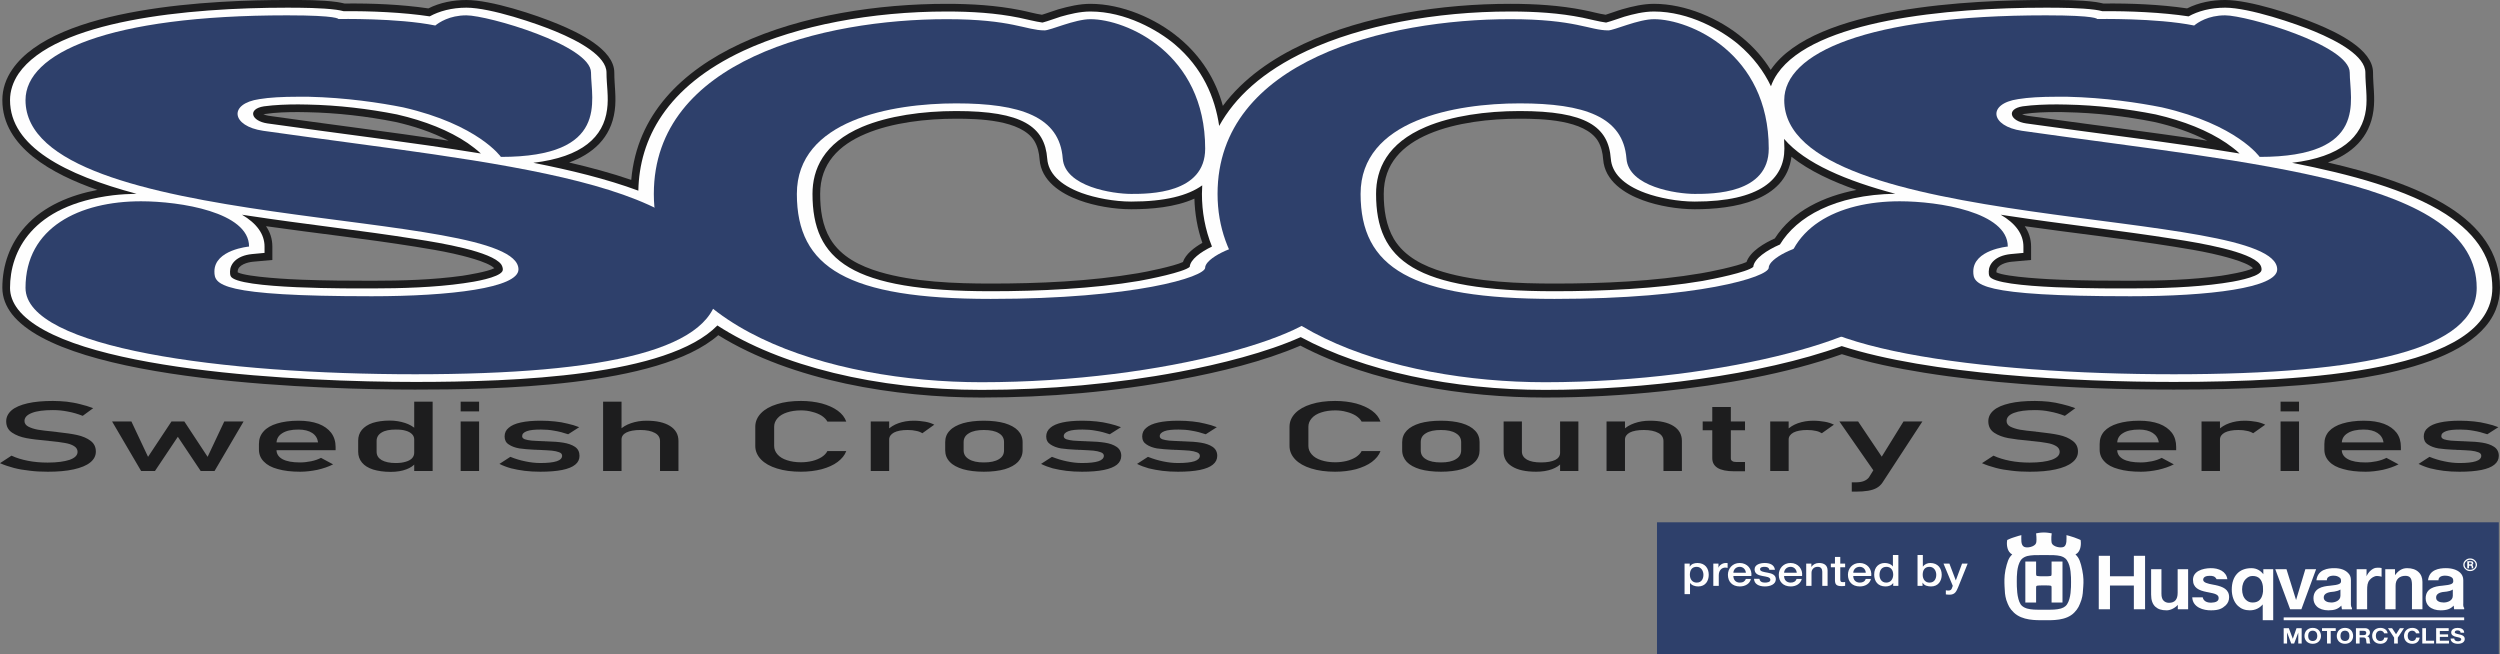 <?xml version="1.0" encoding="UTF-8"?>
<!DOCTYPE svg PUBLIC "-//W3C//DTD SVG 1.1//EN" "http://www.w3.org/Graphics/SVG/1.1/DTD/svg11.dtd">
<!-- Creator: CorelDRAW Home & Student X8 -->
<svg xmlns="http://www.w3.org/2000/svg" xml:space="preserve" width="162.478mm" height="42.513mm" version="1.1" style="shape-rendering:geometricPrecision; text-rendering:geometricPrecision; image-rendering:optimizeQuality; fill-rule:evenodd; clip-rule:evenodd"
viewBox="0 0 16954 4436"
 xmlns:xlink="http://www.w3.org/1999/xlink">
 <rect x="0" y="0" width="16954" height="4436" fill="#808080" stroke="none"/>
 <defs>
  <style type="text/css">
   <![CDATA[
    .fil2 {fill:#FEFEFE}
    .fil1 {fill:#1D1D1E}
    .fil0 {fill:#2E406B}
    .fil5 {fill:#FEFEFE;fill-rule:nonzero}
    .fil4 {fill:#1D1D1E;fill-rule:nonzero}
    .fil3 {fill:#2E406B;fill-rule:nonzero}
   ]]>
  </style>
 </defs>
 <g id="Layer_x0020_1">
  <polygon class="fil0" points="11237,4436 16946,4436 16946,3542 11237,3542 "/>
  <path class="fil1" d="M2905 57c79,-40 170,-57 258,-57 167,0 469,99 626,165 127,53 377,168 377,327 0,87 15,169 3,257 -25,189 -152,295 -309,353 142,33 284,71 421,118 38,-442 342,-738 739,-923 418,-195 941,-271 1400,-271 168,0 336,10 501,43 47,9 97,24 145,31 38,-11 75,-26 112,-37 71,-20 143,-37 217,-37 211,0 443,98 604,234 147,123 245,279 294,458 139,-187 338,-323 549,-421 418,-195 941,-271 1400,-271 168,0 336,10 501,43 48,9 98,24 146,31 37,-11 74,-26 112,-37 70,-20 143,-37 216,-37 212,0 443,98 604,234 74,62 137,133 187,214 1,-2 2,-3 3,-4 295,-427 1374,-470 1863,-470 110,0 231,-1 340,14 17,3 34,6 50,10 186,-2 384,6 568,33 79,-40 170,-57 258,-57 167,0 469,99 626,165 127,53 377,168 377,327 0,87 15,169 3,257 -25,189 -152,295 -309,353 287,66 598,159 827,306 197,127 340,301 340,544 0,51 -10,102 -29,149 -173,428 -1104,499 -1492,523 -230,14 -461,18 -691,18 -343,0 -688,-11 -1030,-38 -221,-17 -442,-41 -661,-76 -188,-30 -379,-69 -560,-126 -381,135 -814,209 -1214,251 -265,28 -532,43 -799,43 -542,0 -1173,-97 -1659,-352 -251,108 -548,179 -815,229 -441,84 -898,123 -1348,123 -579,0 -1282,-111 -1785,-423 -406,356 -1541,369 -2056,369 -585,0 -2368,-43 -2734,-512 -40,-52 -65,-112 -65,-178 0,-154 52,-300 155,-415 126,-141 307,-214 490,-249 -304,-106 -645,-289 -645,-609 0,-77 25,-147 68,-209 294,-427 1374,-470 1863,-470 110,0 231,-1 340,14 17,3 34,6 50,10 186,-2 384,6 568,33zm137 897c-113,-59 -240,-100 -360,-127 -196,-39 -397,-62 -597,-66 -21,-1 -41,-1 -62,-1 -74,0 -152,2 -225,13 -3,0 -8,1 -12,2 12,5 28,9 35,10 407,58 815,108 1221,169zm5058 393c-131,59 -294,72 -429,72 -114,0 -246,-22 -352,-61 -126,-46 -258,-131 -269,-277 -3,-44 -13,-88 -36,-126 -90,-144 -383,-150 -530,-150 -199,0 -431,25 -615,103 -182,77 -307,202 -307,407 0,105 14,214 69,306 73,121 203,184 334,223 231,69 515,79 754,79 329,0 673,-15 997,-70 51,-8 247,-48 306,-76 19,-55 78,-99 132,-130 -34,-97 -51,-197 -54,-300zm4049 -284c-38,302 -398,356 -656,356 -113,0 -246,-22 -352,-61 -126,-46 -258,-131 -269,-277 -3,-44 -13,-88 -36,-126 -90,-144 -383,-150 -530,-150 -199,0 -431,25 -615,103 -181,77 -307,202 -307,407 0,105 15,214 69,306 73,121 203,184 334,223 231,69 515,79 755,79 328,0 673,-15 996,-70 51,-8 247,-48 306,-76 26,-74 123,-129 192,-160 120,-188 334,-286 554,-329 -158,-55 -319,-128 -441,-225zm1582 471c27,39 43,85 43,138l0 91 -132 12c-34,3 -103,21 -103,66 0,2 0,4 0,6 64,33 372,48 437,50 158,6 315,7 472,7 203,0 415,-6 616,-34 38,-6 170,-27 215,-51 -43,-45 -224,-87 -277,-99 -85,-19 -171,-33 -258,-47 -336,-54 -675,-91 -1013,-139zm1238 -580c-114,-59 -240,-100 -360,-127 -196,-39 -397,-62 -597,-66 -20,-1 -41,-1 -62,-1 -74,0 -152,2 -225,13 -3,0 -7,1 -12,2 12,5 28,9 35,10 407,58 815,107 1221,169zm-13165 580c27,39 43,85 43,138l0 91 -132 12c-34,3 -103,21 -103,66 0,2 0,4 0,6 64,33 372,48 437,50 158,6 314,7 472,7 203,0 415,-6 616,-34 37,-6 169,-27 215,-51 -43,-45 -224,-87 -277,-99 -85,-19 -172,-33 -258,-47 -336,-54 -675,-91 -1013,-139z"/>
  <path class="fil2" d="M2331 76c179,-2 406,8 583,35 64,-35 149,-59 249,-59 164,0 484,110 605,161 162,67 345,168 345,279 0,84 16,165 4,250 -24,186 -167,322 -500,362 250,49 499,110 712,189 7,-347 186,-703 713,-949 370,-172 871,-266 1378,-266 169,0 333,10 491,42 31,6 117,28 159,33 38,-10 88,-29 123,-40 60,-17 131,-35 202,-35 240,0 460,129 570,221 191,161 275,363 303,555 106,-192 293,-369 596,-510 370,-172 871,-266 1378,-266 170,0 333,10 491,42 31,6 117,28 159,33 38,-10 89,-29 124,-40 59,-17 130,-35 201,-35 240,0 460,129 570,221 103,87 175,185 223,286 10,-29 24,-57 44,-86 249,-361 1146,-447 1820,-447 100,0 236,1 333,14 17,2 35,6 51,10 179,-2 406,8 584,35 63,-35 148,-59 248,-59 164,0 484,110 606,161 161,67 345,168 345,279 0,84 15,165 4,250 -25,186 -168,322 -501,362 392,77 784,182 1042,348 227,147 316,317 316,500 0,568 -1277,638 -2160,638 -683,0 -1656,-51 -2252,-243 -549,198 -1349,297 -2012,297 -630,0 -1233,-129 -1657,-358 -232,104 -545,183 -826,236 -423,80 -886,122 -1339,122 -709,0 -1367,-161 -1791,-437 -336,344 -1370,383 -2050,383 -763,0 -2366,-74 -2693,-492 -36,-47 -54,-96 -54,-146 0,-244 145,-560 699,-628 52,-6 105,-9 159,-10 -484,-129 -858,-320 -858,-635 0,-61 19,-122 58,-180 250,-361 1147,-447 1821,-447 99,0 236,1 333,14 17,2 35,6 51,10zm930 965c-27,-25 -61,-51 -90,-71 -124,-84 -288,-150 -479,-194 -192,-38 -399,-63 -606,-67 -21,-1 -42,-1 -63,-1 -76,0 -160,3 -233,13 -114,18 -87,100 24,116 480,68 972,127 1447,204zm4892 216c-96,69 -251,110 -482,110 -114,0 -244,-25 -335,-58 -153,-56 -227,-139 -234,-232 -16,-219 -169,-324 -618,-324 -228,0 -460,33 -636,107 -265,112 -338,290 -338,455 0,450 260,660 1209,660 330,0 693,-17 1006,-70 68,-12 303,-59 343,-95 4,-50 74,-101 151,-138 -47,-117 -68,-237 -68,-357 0,-19 1,-39 2,-58zm3946 -315c1,22 2,44 2,66 0,206 -163,359 -608,359 -114,0 -244,-25 -334,-58 -154,-56 -228,-139 -235,-232 -16,-219 -168,-324 -618,-324 -228,0 -460,33 -635,107 -266,112 -339,290 -339,455 0,450 260,660 1210,660 329,0 692,-17 1005,-70 68,-12 303,-59 343,-95 5,-56 93,-114 181,-152 112,-186 372,-338 782,-344 -331,-88 -611,-205 -754,-372zm1469 514c101,59 154,132 154,216l0 43 -86 8c-108,11 -149,70 -149,118 0,10 0,21 4,31 38,90 840,84 957,84 201,0 429,-7 624,-35 75,-10 234,-38 261,-80 3,-5 4,-9 4,-14 0,-11 -3,-23 -11,-34 -64,-88 -412,-146 -573,-171 -377,-60 -767,-102 -1146,-160 -13,-2 -26,-4 -39,-6zm1620 -415c-27,-26 -61,-51 -90,-71 -124,-84 -288,-150 -479,-194 -192,-38 -399,-63 -606,-67 -21,-1 -42,-1 -63,-1 -76,0 -160,3 -233,13 -114,18 -87,100 24,116 479,68 973,126 1447,204zm-13547 415c100,59 153,132 153,216l0 43 -85 8c-108,11 -149,70 -149,118 0,10 0,21 4,31 38,90 840,84 957,84 201,0 429,-7 623,-35 76,-10 235,-38 262,-80 3,-5 4,-9 4,-14 0,-11 -4,-23 -11,-34 -64,-88 -412,-146 -574,-171 -376,-60 -766,-102 -1145,-160 -13,-2 -26,-4 -39,-6z"/>
  <path class="fil3" d="M13712 887c-214,-31 -238,-184 -25,-215 68,-11 154,-16 263,-16 23,0 46,0 68,0 259,6 487,41 643,72 510,117 663,336 663,336 740,0 611,-385 611,-572 0,-186 -701,-388 -845,-388 -116,0 -186,49 -210,69 -257,-52 -658,-44 -658,-44 0,0 0,-25 -348,-25 -1215,0 -1774,256 -1774,575 0,906 3343,721 3343,1148 0,125 -459,182 -995,182 -1038,0 -1066,-80 -1066,-168 0,-148 234,-169 234,-169 0,-234 -469,-307 -733,-307 -416,0 -783,177 -783,587 0,409 1337,586 2642,586 1306,0 2054,-169 2054,-586 0,-732 -1486,-837 -3084,-1065z"/>
  <path class="fil3" d="M8257 1315c0,908 1196,1277 2221,1277 1252,0 2359,-334 2359,-565 0,-230 -255,-370 -531,-370 -115,0 -311,95 -311,158 0,63 -479,212 -1453,212 -974,0 -1315,-212 -1315,-712 0,-500 641,-614 1079,-614 437,0 702,90 724,374 14,192 341,240 463,240 121,0 502,0 502,-307 0,-649 -537,-878 -778,-878 -106,0 -272,76 -310,76 -127,0 -221,-76 -665,-76 -835,0 -1985,277 -1985,1185z"/>
  <path class="fil3" d="M4434 1315c0,908 1197,1277 2222,1277 1252,0 2359,-334 2359,-565 0,-230 -255,-370 -532,-370 -114,0 -310,95 -310,158 0,63 -479,212 -1454,212 -973,0 -1315,-212 -1315,-712 0,-500 642,-614 1080,-614 437,0 702,90 723,374 15,192 342,240 464,240 121,0 502,0 502,-307 0,-649 -537,-878 -778,-878 -106,0 -272,76 -311,76 -126,0 -220,-76 -664,-76 -835,0 -1986,277 -1986,1185z"/>
  <path class="fil3" d="M1785 887c-215,-31 -239,-184 -25,-215 67,-11 154,-16 263,-16 23,0 45,0 68,0 258,6 487,41 643,72 510,117 663,336 663,336 739,0 611,-385 611,-572 0,-186 -701,-388 -845,-388 -116,0 -186,49 -211,69 -256,-52 -657,-44 -657,-44 0,0 0,-25 -348,-25 -1215,0 -1774,256 -1774,575 0,906 3343,721 3343,1148 0,125 -459,182 -995,182 -1038,0 -1067,-80 -1067,-168 0,-148 235,-169 235,-169 0,-234 -469,-307 -733,-307 -416,0 -783,177 -783,587 0,409 1337,586 2642,586 1306,0 2054,-169 2054,-586 0,-732 -1486,-837 -3084,-1065z"/>
  <path class="fil4" d="M323 3199c-43,0 -84,-2 -122,-7 -38,-4 -74,-10 -108,-19 -33,-9 -64,-19 -93,-32l78 -51c34,16 71,27 112,35 41,8 85,12 133,12 64,0 114,-7 150,-19 36,-13 53,-31 53,-54l0 0c0,-16 -8,-29 -24,-39 -16,-10 -37,-17 -62,-21 -26,-5 -59,-9 -99,-13 -1,0 -3,0 -4,0 -2,0 -3,-1 -4,-1l-9 -1c-60,-5 -109,-11 -146,-18 -37,-7 -69,-19 -96,-37 -27,-18 -40,-44 -40,-77l0 0c0,-29 13,-54 37,-75 25,-21 61,-36 108,-47 48,-11 105,-16 172,-16 31,0 63,2 94,5 30,4 61,9 91,17 30,7 59,16 88,27l-71 52c-34,-13 -67,-23 -101,-29 -34,-7 -68,-10 -101,-10 -61,0 -109,6 -142,19 -34,13 -51,31 -51,55l0 0c0,16 9,29 26,38 17,9 39,16 65,21 26,4 62,9 108,13 2,1 3,1 5,1 1,0 3,0 4,0 3,1 5,1 7,1 3,0 5,0 7,1 54,6 99,12 135,20 36,8 67,21 91,39 24,18 36,42 36,73l0 1c0,28 -13,53 -38,73 -26,21 -63,36 -112,47 -49,11 -108,16 -177,16zm437 -341l131 0 113 240 159 -240 87 0 158 240 113 -240 131 0 -197 336 -94 0 -155 -232 -155 232 -94 0 -197 -336zm1275 341c-59,0 -109,-6 -151,-18 -42,-11 -73,-28 -95,-51 -22,-22 -33,-50 -33,-81l0 -38c0,-34 10,-62 32,-86 20,-23 51,-41 91,-53 40,-12 88,-19 145,-19 53,0 98,7 136,21 37,14 66,35 86,61 20,27 30,59 30,96l0 22 -429 0 0 -53 310 0c-4,-28 -17,-49 -40,-64 -23,-15 -54,-23 -93,-23 -48,0 -84,8 -110,25 -26,16 -39,39 -39,69l0 43c0,28 14,49 41,64 28,15 68,22 119,22 25,0 50,-3 75,-8 25,-5 47,-13 67,-23l82 44c-31,16 -67,28 -106,37 -39,8 -79,13 -118,13zm774 -475l125 0 0 470 -125 0 0 -470zm-160 476c-47,0 -86,-6 -119,-16 -33,-11 -58,-26 -75,-47 -17,-20 -26,-45 -26,-74l0 -74c0,-29 8,-53 25,-74 17,-20 41,-36 73,-47 32,-10 71,-16 116,-16 37,0 72,6 103,16 31,10 57,25 76,44l-13 68c0,-14 -5,-26 -15,-36 -10,-10 -24,-18 -42,-23 -19,-6 -41,-8 -68,-8 -41,0 -73,6 -96,20 -23,14 -34,33 -34,57l0 73c0,25 11,43 34,57 23,13 55,20 96,20 27,0 49,-3 68,-9 18,-5 32,-13 42,-23 10,-11 15,-23 15,-38l8 71c-12,17 -33,31 -62,42 -29,11 -64,17 -106,17zm475 -476l125 0 0 66 -125 0 0 -66zm0 134l125 0 0 336 -125 0 0 -336zm540 341c-38,0 -73,-2 -106,-6 -33,-4 -63,-10 -92,-17 -29,-8 -55,-18 -79,-30l74 -48c34,14 68,24 103,31 33,7 67,11 100,11 49,0 87,-4 111,-12 25,-8 37,-21 37,-37 0,-11 -6,-19 -20,-24 -13,-5 -30,-9 -50,-11 -20,-2 -48,-3 -85,-5 -3,0 -6,0 -10,0 -4,0 -7,0 -11,-1 -1,0 -3,0 -4,0 -2,0 -4,0 -5,0 -42,-2 -77,-5 -105,-9 -29,-5 -53,-14 -72,-27 -19,-12 -28,-30 -28,-54 0,-24 9,-44 28,-59 18,-16 45,-28 82,-36 36,-8 82,-12 136,-12 33,0 65,2 95,5 30,3 59,8 86,15 28,6 54,14 79,24l-75 48c-32,-11 -63,-19 -94,-24 -31,-6 -61,-8 -91,-8 -42,0 -74,3 -95,11 -22,8 -32,19 -32,34 0,10 6,16 18,21 12,4 27,7 46,9 18,1 44,3 78,4 3,0 5,0 8,0 2,0 5,0 8,1l4 0c1,0 2,0 3,0 45,1 83,4 114,9 31,5 58,14 79,28 21,14 31,35 31,61 0,24 -9,44 -29,60 -19,16 -49,28 -88,36 -40,8 -89,12 -149,12zm426 -475l125 0 0 470 -125 0 0 -470zm386 267c0,-24 -12,-43 -35,-55 -23,-13 -56,-20 -98,-20 -41,0 -72,6 -95,17 -22,11 -33,27 -33,47l-13 -64c20,-20 45,-35 77,-46 32,-11 67,-17 105,-17 69,0 122,12 160,36 38,24 57,58 57,101l0 204 -125 0 0 -203zm956 208c-61,0 -116,-7 -163,-22 -46,-14 -83,-35 -108,-61 -26,-27 -39,-58 -39,-92l0 -130c0,-34 13,-65 39,-92 25,-26 62,-47 108,-61 47,-15 102,-22 163,-22 51,0 98,6 141,17 43,12 79,28 108,49 29,21 48,46 58,74l-128 0c-8,-15 -21,-28 -39,-40 -18,-11 -39,-20 -64,-26 -24,-7 -50,-10 -76,-10 -36,0 -68,5 -95,14 -28,9 -49,22 -64,39 -15,17 -23,36 -23,58l0 130c0,22 8,41 23,58 15,17 36,30 64,39 27,9 59,14 95,14 27,0 52,-3 77,-9 24,-6 45,-15 63,-26 18,-12 31,-25 39,-41l128 0c-10,28 -30,52 -59,74 -28,21 -64,37 -107,49 -43,11 -90,17 -141,17zm473 -341l125 0 0 336 -125 0 0 -336zm350 80c-11,-7 -25,-13 -42,-16 -17,-4 -36,-6 -58,-6 -40,0 -70,6 -92,17 -22,12 -33,28 -33,48l-13 -64c20,-20 45,-36 76,-47 31,-11 65,-17 103,-17 29,0 55,3 79,7 23,4 44,11 61,20l-81 58zm417 261c-55,0 -102,-6 -141,-17 -39,-12 -70,-28 -90,-50 -21,-22 -31,-48 -31,-79l0 -55c0,-30 10,-57 31,-78 20,-22 51,-38 90,-50 39,-11 86,-17 141,-17 55,0 103,6 142,17 39,12 69,28 90,50 20,21 31,48 31,78l0 56c0,30 -11,56 -31,78 -21,22 -51,38 -90,50 -39,11 -87,17 -142,17zm0 -63c44,0 78,-7 102,-22 24,-14 35,-34 35,-60l0 -56c0,-26 -11,-46 -35,-60 -24,-15 -58,-22 -102,-22 -43,0 -77,7 -101,22 -24,14 -36,34 -36,60l0 56c0,26 12,46 36,60 24,15 58,22 101,22zm665 63c-37,0 -72,-2 -105,-6 -33,-4 -64,-10 -93,-17 -28,-8 -55,-18 -79,-30l74 -48c35,14 69,24 103,31 34,7 67,11 100,11 50,0 87,-4 112,-12 24,-8 37,-21 37,-37 0,-11 -7,-19 -21,-24 -13,-5 -30,-9 -50,-11 -20,-2 -48,-3 -84,-5 -4,0 -7,0 -11,0 -4,0 -7,0 -10,-1 -2,0 -3,0 -5,0 -2,0 -3,0 -5,0 -41,-2 -76,-5 -105,-9 -28,-5 -52,-14 -71,-27 -19,-12 -29,-30 -29,-54 0,-24 10,-44 28,-59 18,-16 46,-28 82,-36 36,-8 82,-12 137,-12 33,0 64,2 94,5 30,3 59,8 87,15 27,6 53,14 79,24l-76 48c-32,-11 -63,-19 -94,-24 -31,-6 -61,-8 -90,-8 -43,0 -75,3 -96,11 -21,8 -32,19 -32,34 0,10 6,16 18,21 12,4 28,7 46,9 18,1 44,3 78,4 3,0 5,0 8,0 3,0 5,0 8,1l4 0c1,0 2,0 4,0 44,1 82,4 113,9 32,5 58,14 79,28 21,14 32,35 32,61 0,24 -10,44 -29,60 -20,16 -50,28 -89,36 -39,8 -89,12 -149,12zm651 0c-37,0 -73,-2 -105,-6 -33,-4 -64,-10 -93,-17 -28,-8 -55,-18 -79,-30l74 -48c35,14 69,24 103,31 34,7 67,11 100,11 50,0 87,-4 112,-12 24,-8 37,-21 37,-37 0,-11 -7,-19 -21,-24 -13,-5 -30,-9 -50,-11 -20,-2 -48,-3 -84,-5 -4,0 -7,0 -11,0 -4,0 -7,0 -10,-1 -2,0 -4,0 -5,0 -2,0 -4,0 -5,0 -41,-2 -76,-5 -105,-9 -28,-5 -52,-14 -71,-27 -19,-12 -29,-30 -29,-54 0,-24 9,-44 28,-59 18,-16 45,-28 82,-36 36,-8 82,-12 137,-12 33,0 64,2 94,5 30,3 59,8 86,15 28,6 54,14 79,24l-75 48c-32,-11 -63,-19 -94,-24 -31,-6 -61,-8 -90,-8 -43,0 -75,3 -96,11 -21,8 -32,19 -32,34 0,10 6,16 18,21 12,4 27,7 46,9 18,1 44,3 78,4 3,0 5,0 8,0 3,0 5,0 8,1l4 0c1,0 2,0 3,0 45,1 83,4 114,9 31,5 58,14 79,28 21,14 32,35 32,61 0,24 -10,44 -30,60 -19,16 -49,28 -88,36 -40,8 -89,12 -149,12zm1067 0c-61,0 -116,-7 -163,-22 -46,-14 -83,-35 -108,-61 -26,-27 -39,-58 -39,-92l0 -130c0,-34 13,-65 39,-92 25,-26 62,-47 108,-61 47,-15 102,-22 163,-22 51,0 98,6 141,17 43,12 79,28 108,49 29,21 48,46 58,74l-128 0c-8,-15 -21,-28 -39,-40 -18,-11 -39,-20 -64,-26 -24,-7 -50,-10 -76,-10 -36,0 -68,5 -95,14 -28,9 -49,22 -64,39 -15,17 -23,36 -23,58l0 130c0,22 8,41 23,58 15,17 36,30 64,39 27,9 59,14 95,14 27,0 52,-3 77,-9 24,-6 45,-15 63,-26 18,-12 31,-25 39,-41l128 0c-10,28 -30,52 -59,74 -28,21 -65,37 -107,49 -43,11 -90,17 -141,17zm717 0c-55,0 -103,-6 -142,-17 -39,-12 -69,-28 -90,-50 -20,-22 -31,-48 -31,-79l0 -55c0,-30 11,-57 31,-78 21,-22 51,-38 90,-50 39,-11 87,-17 142,-17 55,0 102,6 141,17 40,12 69,28 90,50 21,21 31,48 31,78l0 56c0,30 -10,56 -31,78 -21,22 -50,38 -90,50 -39,11 -86,17 -141,17zm0 -63c44,0 77,-7 101,-22 24,-14 36,-34 36,-60l0 -56c0,-26 -12,-46 -36,-60 -24,-15 -57,-22 -101,-22 -44,0 -78,7 -102,22 -24,14 -35,34 -35,60l0 56c0,26 11,46 35,60 24,15 58,22 102,22zm808 -278l124 0 0 336 -124 0 0 -336zm-259 204c0,24 12,42 34,55 23,13 55,19 96,19 41,0 73,-6 96,-17 22,-11 33,-28 33,-49l9 70c-13,17 -35,31 -64,42 -30,11 -66,17 -108,17 -71,0 -125,-12 -163,-36 -39,-24 -57,-57 -57,-101l0 -204 124 0 0 204zm574 -204l125 0 0 336 -125 0 0 -336zm386 133c0,-24 -12,-43 -35,-55 -24,-13 -56,-20 -98,-20 -41,0 -73,6 -95,17 -22,12 -33,28 -33,48l-13 -64c19,-20 45,-36 77,-47 31,-11 66,-17 105,-17 69,0 122,12 160,36 38,24 57,58 57,101l0 204 -125 0 0 -203zm480 205c-51,0 -89,-8 -113,-23 -24,-15 -36,-37 -36,-66l0 -347 126 0 0 347c0,9 2,15 9,19 6,5 15,7 27,7l60 0 0 63 -73 0zm-214 -338l287 0 0 60 -287 0 0 -60zm458 0l125 0 0 336 -125 0 0 -336zm350 80c-11,-7 -25,-13 -41,-16 -17,-4 -36,-6 -59,-6 -39,0 -70,6 -92,17 -22,12 -33,28 -33,48l-13 -64c20,-20 45,-36 76,-47 32,-11 66,-17 103,-17 29,0 56,3 79,7 24,4 44,11 62,20l-82 58zm682 -80l-271 415c-10,15 -23,27 -39,36 -16,9 -35,15 -58,19 -24,4 -52,6 -86,6l-25 0 0 -63 25 0c23,0 42,-3 55,-8 14,-5 26,-13 36,-25l235 -380 128 0zm-563 0l127 0 196 292 -70 72 -253 -364zm1290 341c-42,0 -83,-2 -122,-7 -38,-4 -74,-10 -107,-19 -34,-9 -65,-19 -94,-32l78 -51c34,16 72,27 112,35 41,8 86,12 133,12 65,0 115,-7 150,-19 36,-13 54,-31 54,-54l0 0c0,-16 -8,-29 -24,-39 -17,-10 -37,-17 -63,-21 -25,-5 -58,-9 -99,-13 -1,0 -2,0 -4,0 -1,0 -3,-1 -4,-1l-9 -1c-60,-5 -108,-11 -146,-18 -37,-7 -69,-19 -96,-37 -26,-18 -39,-44 -39,-77l0 0c0,-29 12,-54 37,-75 24,-21 61,-36 108,-47 47,-11 104,-16 171,-16 32,0 63,2 94,5 31,4 61,9 91,17 30,7 60,16 89,27l-71 52c-34,-13 -68,-23 -102,-29 -33,-7 -67,-10 -101,-10 -61,0 -108,6 -142,19 -34,13 -50,31 -50,55l0 0c0,16 8,29 25,38 18,9 40,16 66,21 25,4 61,9 108,13 1,1 3,1 4,1 2,0 3,0 5,0 2,1 4,1 7,1 2,0 4,0 6,1 54,6 99,12 135,20 37,8 67,21 91,39 25,18 37,42 37,73l0 1c0,28 -13,53 -39,73 -26,21 -63,36 -112,47 -49,11 -108,16 -177,16zm754 0c-59,0 -110,-6 -151,-18 -42,-11 -74,-28 -95,-51 -22,-22 -33,-50 -33,-81l0 -38c0,-34 10,-62 31,-86 21,-23 52,-41 92,-53 40,-12 88,-19 145,-19 53,0 98,7 136,21 37,14 66,35 86,61 20,27 29,59 29,96l0 22 -429 0 0 -53 311 0c-4,-28 -18,-49 -41,-64 -23,-15 -54,-23 -92,-23 -48,0 -85,8 -111,25 -26,16 -38,39 -38,69l0 43c0,28 14,49 41,64 28,15 68,22 119,22 25,0 50,-3 75,-8 25,-5 47,-13 67,-23l82 44c-31,16 -67,28 -106,37 -39,8 -79,13 -118,13zm412 -341l125 0 0 336 -125 0 0 -336zm350 80c-11,-7 -25,-13 -42,-16 -16,-4 -36,-6 -58,-6 -39,0 -70,6 -92,17 -22,12 -33,28 -33,48l-13 -64c20,-20 45,-36 76,-47 31,-11 66,-17 103,-17 29,0 56,3 79,7 23,4 44,11 62,20l-82 58zm186 -214l125 0 0 66 -125 0 0 -66zm0 134l125 0 0 336 -125 0 0 -336zm576 341c-59,0 -110,-6 -151,-18 -42,-11 -74,-28 -95,-51 -22,-22 -33,-50 -33,-81l0 -38c0,-34 10,-62 31,-86 21,-23 52,-41 92,-53 40,-12 88,-19 144,-19 54,0 99,7 137,21 37,14 66,35 86,61 20,27 29,59 29,96l0 22 -429 0 0 -53 311 0c-4,-28 -18,-49 -41,-64 -23,-15 -54,-23 -93,-23 -47,0 -84,8 -110,25 -26,16 -39,39 -39,69l0 43c0,28 14,49 42,64 28,15 67,22 119,22 25,0 50,-3 75,-8 25,-5 47,-13 67,-23l82 44c-32,16 -67,28 -106,37 -39,8 -79,13 -118,13zm637 0c-38,0 -73,-2 -106,-6 -33,-4 -63,-10 -92,-17 -29,-8 -55,-18 -79,-30l74 -48c34,14 68,24 103,31 33,7 67,11 100,11 49,0 87,-4 111,-12 25,-8 37,-21 37,-37 0,-11 -6,-19 -20,-24 -13,-5 -30,-9 -50,-11 -20,-2 -48,-3 -85,-5 -3,0 -6,0 -10,0 -4,0 -7,0 -11,-1 -1,0 -3,0 -4,0 -2,0 -4,0 -5,0 -42,-2 -77,-5 -105,-9 -29,-5 -53,-14 -72,-27 -19,-12 -28,-30 -28,-54 0,-24 9,-44 28,-59 18,-16 45,-28 82,-36 36,-8 82,-12 136,-12 33,0 65,2 95,5 30,3 59,8 86,15 28,6 54,14 79,24l-75 48c-32,-11 -63,-19 -94,-24 -31,-6 -61,-8 -91,-8 -42,0 -74,3 -95,11 -22,8 -32,19 -32,34 0,10 6,16 18,21 12,4 27,7 46,9 18,1 44,3 78,4 3,0 5,0 8,0 2,0 5,0 8,1l4 0c1,0 2,0 3,0 45,1 83,4 114,9 31,5 58,14 79,28 21,14 32,35 32,61 0,24 -10,44 -30,60 -19,16 -49,28 -88,36 -40,8 -89,12 -149,12z"/>
  <path class="fil5" d="M16758 3826c-2,1 -5,1 -8,1l-6 0 0 -13 5 0c5,0 9,0 10,1 2,1 3,2 3,6 0,3 -1,4 -4,5zm14 23l0 -3 0 -3c0,-3 -1,-5 -2,-8 -2,-1 -3,-3 -5,-4 1,0 2,0 2,-1 4,-2 6,-5 6,-10 0,-6 -3,-11 -8,-13 -4,-1 -8,-1 -15,-1l-18 0 0 48 12 0 0 -18 5 0c4,0 7,0 9,1 2,1 4,5 4,9l0 4 0 2 0 0 0 1 0 1 12 0 -1 -3c0,0 0,0 -1,-2zm6 6c-8,6 -16,9 -27,9 -10,0 -19,-3 -26,-9 -7,-7 -11,-15 -11,-25 0,-10 4,-18 12,-24 7,-7 15,-10 25,-10 11,0 19,3 27,10 7,6 11,14 11,24 0,10 -4,18 -11,25zm6 -55c-9,-9 -20,-13 -33,-13 -12,0 -23,4 -32,13 -9,8 -14,18 -14,30 0,12 5,22 14,30 9,9 20,13 32,13 13,0 24,-4 33,-13 9,-8 14,-18 14,-30 0,-12 -5,-22 -14,-30z"/>
  <path class="fil5" d="M13862 4135c-63,0 -84,0 -115,-8 -11,-4 -30,-9 -44,-29 -26,-41 -26,-118 -26,-155 0,-37 0,-102 26,-142 14,-21 33,-26 44,-30 31,-7 52,-7 115,-7 61,0 82,0 113,7 11,4 30,9 43,30 27,40 27,110 27,147 0,36 0,109 -27,150 -13,20 -32,25 -43,29 -31,8 -52,8 -113,8zm0 -165c52,0 51,0 51,16l0 100 74 0 0 -278 -74 0 0 83c0,17 1,17 -51,17 -54,0 -54,0 -54,-17l0 -83 -73 0 0 278 73 0 0 -100c0,-16 0,-16 54,-16zm-1 236c54,0 151,5 206,-52 27,-28 34,-46 48,-85 11,-35 10,-55 13,-93 2,-28 3,-62 -7,-110 -11,-53 -20,-82 -46,-106 35,-17 40,-65 35,-98 0,0 -27,-12 -45,-18 -19,-7 -51,-15 -51,-15 0,27 4,66 -17,79 -22,11 -74,0 -83,-25 -2,-8 -5,-33 0,-66 -7,-1 -28,-6 -53,-6 -28,0 -45,5 -53,6 4,33 3,58 0,66 -9,25 -61,36 -82,25 -23,-13 -18,-52 -18,-79 0,0 -33,8 -54,16 -17,5 -42,17 -42,17 -6,33 0,81 34,98 -26,24 -34,53 -46,106 -9,48 -7,82 -6,110 2,38 2,58 12,93 14,39 22,57 51,85 57,55 151,52 204,52l0 0z"/>
  <path class="fil5" d="M14839 3860l-71 0 0 160c0,45 -19,68 -59,68 -16,0 -27,-6 -35,-13 -11,-10 -16,-26 -16,-49l0 -166 -70 0 0 172c0,37 9,64 28,82 19,17 41,25 78,25 25,0 57,-16 75,-37l0 30 70 0 0 -272zm1104 73c0,-20 -7,-37 -22,-50 -20,-19 -49,-30 -91,-30 -42,0 -112,8 -121,82l71 0c-1,-34 47,-31 47,-31 15,0 28,4 38,12 7,4 11,11 11,23 1,18 -9,27 -75,33 -51,4 -112,17 -112,86 0,22 8,41 23,55 18,17 46,26 78,26 42,0 66,-9 88,-32l4 25 68 0 0 -10c-9,-6 -7,-34 -7,-34l0 -155zm-184 123c-2,-21 11,-35 45,-41 8,-1 17,-2 26,-3 13,-2 29,-6 42,-14l0 42c0,33 -36,46 -62,46 -26,0 -49,-10 -51,-30zm-343 150l0 -346 -67 0 0 34c-18,-23 -44,-41 -81,-41 -84,0 -133,55 -133,145 0,45 15,86 42,111 22,20 47,30 80,30 39,0 67,-16 88,-40l0 107 71 0zm-139 -120c-20,0 -33,-6 -46,-18 -17,-16 -26,-41 -26,-72 0,-29 10,-56 28,-72 13,-12 25,-18 44,-18 41,0 63,25 69,69 1,7 1,32 1,36 -5,48 -27,75 -70,75zm-1044 46l76 0 0 -161 162 0 0 161 76 0 0 -363 -76 0 0 139 -162 0 0 -139 -76 0 0 363zm764 -45c-31,1 -54,-11 -59,-36l-71 0c3,69 77,89 128,88 52,0 75,-12 98,-33 16,-15 24,-34 24,-56 0,-54 -43,-71 -92,-82l-16 -3c-38,-7 -69,-14 -68,-35 2,-21 26,-25 45,-25 19,0 35,2 46,23l73 0c-7,-53 -59,-76 -114,-75 -55,1 -119,21 -119,79 0,55 41,72 90,82 7,1 13,3 20,4 37,7 64,14 64,37 1,22 -19,31 -49,32zm710 -227l-73 0 -63 209 -65 -209 -76 0 101 272 76 0 100 -272zm404 -9c-23,4 -50,28 -62,57l0 -48 -67 0 0 272 71 0 0 -130c0,-29 2,-52 17,-69 11,-13 30,-27 50,-27 19,1 31,5 31,5l0 -59c0,0 -19,-4 -40,-1zm317 95c0,-28 -9,-51 -27,-67 -18,-17 -44,-26 -77,-26 -34,0 -60,17 -82,48l0 -41 -66 0 0 272 70 0 0 -160c0,-20 5,-38 18,-50 12,-11 28,-17 48,-17 33,0 44,18 45,57l0 170 71 0 0 -186zm277 -12c0,-21 -8,-38 -22,-51 -21,-19 -54,-30 -96,-30 -42,0 -113,8 -121,82l71 0c-1,-34 46,-31 46,-31 15,0 34,4 44,12 6,4 10,11 10,23 1,18 -8,27 -75,33 -51,4 -112,17 -112,86 0,22 8,41 23,55 19,17 46,26 78,26 43,0 67,-9 89,-32l3 25 68 0 0 -10c-9,-6 -6,-33 -6,-33l0 -155zm-184 122c-2,-21 11,-35 44,-41 9,-1 17,-2 27,-3 12,-2 29,-5 42,-14l0 42c0,34 -36,46 -62,46 -27,0 -50,-10 -51,-30z"/>
  <polygon class="fil5" points="16711,4206 15487,4206 15487,4187 16711,4187 "/>
  <polygon class="fil5" points="15487,4260 15522,4260 15549,4332 15549,4332 15574,4260 15609,4260 15609,4364 15586,4364 15586,4290 15586,4290 15558,4364 15538,4364 15511,4291 15510,4291 15510,4364 15487,4364 "/>
  <path class="fil5" d="M15684 4347c22,0 31,-17 31,-34 0,-19 -9,-36 -31,-36 -23,0 -31,17 -31,36 0,17 8,34 31,34zm0 -89c35,0 56,24 56,55 0,29 -21,53 -56,53 -35,0 -56,-24 -56,-53 0,-31 21,-55 56,-55z"/>
  <polygon class="fil5" points="15781,4279 15747,4279 15747,4260 15840,4260 15840,4279 15806,4279 15806,4364 15781,4364 "/>
  <path class="fil5" d="M15903 4347c22,0 30,-17 30,-34 0,-19 -8,-36 -30,-36 -23,0 -31,17 -31,36 0,17 8,34 31,34zm0 -89c35,0 55,24 55,55 0,29 -20,53 -55,53 -35,0 -56,-24 -56,-53 0,-31 21,-55 56,-55z"/>
  <path class="fil5" d="M16002 4307l27 0c12,0 18,-4 18,-15 0,-10 -6,-14 -18,-14l-27 0 0 29zm-25 -47l61 0c21,0 34,13 34,29 0,12 -6,21 -18,26l0 0c12,3 15,14 16,24 1,7 0,19 5,25l-25 0c-3,-7 -3,-17 -4,-25 -2,-11 -6,-16 -19,-16l-25 0 0 41 -25 0 0 -104z"/>
  <path class="fil5" d="M16168 4295c-2,-10 -13,-18 -25,-18 -22,0 -31,17 -31,35 0,18 9,35 31,35 15,0 24,-9 26,-23l24 0c-3,26 -22,42 -50,42 -35,0 -56,-24 -56,-54 0,-30 21,-54 56,-54 25,0 46,13 49,37l-24 0z"/>
  <polygon class="fil5" points="16236,4324 16194,4260 16222,4260 16249,4301 16275,4260 16303,4260 16261,4324 16261,4364 16236,4364 "/>
  <path class="fil5" d="M16384 4295c-2,-10 -13,-18 -25,-18 -23,0 -31,17 -31,35 0,18 8,35 31,35 15,0 24,-9 26,-23l24 0c-3,26 -22,42 -50,42 -35,0 -56,-24 -56,-54 0,-30 21,-54 56,-54 25,0 46,13 49,37l-24 0z"/>
  <polygon class="fil5" points="16427,4260 16452,4260 16452,4345 16507,4345 16507,4364 16427,4364 "/>
  <polygon class="fil5" points="16521,4260 16606,4260 16606,4279 16546,4279 16546,4302 16602,4302 16602,4319 16546,4319 16546,4345 16608,4345 16608,4364 16521,4364 "/>
  <path class="fil5" d="M16644 4330c0,13 11,19 25,19 9,0 22,-3 22,-13 0,-12 -17,-13 -34,-17 -17,-4 -34,-11 -34,-30 0,-21 22,-31 43,-31 24,0 45,9 45,33l-24 0c-1,-12 -10,-16 -22,-16 -8,0 -18,4 -18,12 0,8 6,9 34,16 9,2 34,7 34,30 0,19 -16,33 -47,33 -25,0 -49,-11 -49,-36l25 0z"/>
  <path class="fil5" d="M11424 4029l37 0 0 -75 1 0c11,16 34,23 55,23 49,0 71,-38 71,-79 0,-44 -25,-80 -77,-80 -22,0 -41,7 -51,24l-1 0 0 -20 -35 0 0 207zm128 -131c0,26 -12,53 -46,53 -29,0 -46,-23 -46,-53 0,-33 15,-54 46,-54 30,0 46,27 46,54zm67 75l37 0 0 -72c0,-33 20,-52 45,-52 5,0 10,1 15,2l0 -32c-3,-1 -5,-1 -13,-1 -23,0 -45,17 -49,33l0 0 0 -29 -35 0 0 151zm136 -89c1,-22 18,-40 43,-40 25,0 40,19 42,40l-85 0zm122 22c6,-45 -26,-88 -79,-88 -49,0 -80,37 -80,80 0,46 29,79 81,79 36,0 68,-18 75,-51l-34 0c-7,16 -19,25 -41,25 -30,0 -44,-21 -44,-45l122 0zm18 19c1,35 32,52 74,52 34,0 74,-13 74,-49 0,-30 -27,-39 -54,-44 -27,-5 -53,-8 -53,-24 0,-14 19,-16 30,-16 16,0 30,4 33,20l38 0c-4,-34 -35,-46 -69,-46 -30,0 -69,10 -69,43 0,31 26,40 53,45 27,5 53,7 54,25 1,17 -22,20 -37,20 -19,0 -35,-7 -37,-26l-37 0zm204 -41c1,-22 19,-40 44,-40 25,0 40,19 42,40l-86 0zm122 22c6,-45 -26,-88 -78,-88 -49,0 -80,37 -80,80 0,46 29,79 81,79 36,0 67,-18 75,-51l-35 0c-6,16 -19,25 -40,25 -31,0 -45,-21 -45,-45l122 0zm28 67l36 0 0 -89c0,-22 16,-40 41,-40 21,0 31,10 32,34l0 95 36 0 0 -104c0,-34 -22,-51 -58,-51 -22,0 -41,10 -52,27l0 -1 0 -22 -35 0 0 151zm167 -126l28 0 0 89c1,25 7,39 46,39 8,0 15,-1 23,-2l0 -26c-5,1 -10,1 -15,1 -16,0 -18,-7 -18,-20l0 -81 33 0 0 -25 -33 0 0 -45 -36 0 0 45 -28 0 0 25zm152 37c1,-22 18,-40 44,-40 25,0 40,19 41,40l-85 0zm122 22c6,-45 -26,-88 -78,-88 -50,0 -80,37 -80,80 0,46 28,79 81,79 36,0 67,-18 75,-51l-35 0c-6,16 -19,25 -40,25 -31,0 -45,-21 -45,-45l122 0zm184 -142l-37 0 0 78 0 0c-12,-17 -35,-24 -55,-24 -37,0 -72,24 -72,79 0,45 25,80 77,80 21,0 42,-7 52,-24l0 0 0 20 35 0 0 -209zm-128 135c0,-27 12,-55 47,-55 28,0 46,20 46,53 0,27 -15,54 -47,54 -32,0 -46,-26 -46,-52zm258 74l34 0 0 -21 1 0c11,20 35,25 57,25 49,0 72,-38 72,-79 0,-44 -26,-80 -78,-80 -19,0 -39,9 -49,24l-1 0 0 -78 -36 0 0 209zm127 -75c0,26 -12,53 -46,53 -29,0 -46,-23 -46,-53 0,-33 15,-54 46,-54 30,0 46,27 46,54zm112 75l-4 11c-4,13 -9,21 -26,21 -6,0 -11,-1 -17,-2l0 28c8,1 16,2 25,2 39,0 47,-25 59,-52l64 -159 -38 0 -42 113 -1 0 -43 -113 -40 0 63 151z"/>
 </g>
</svg>

